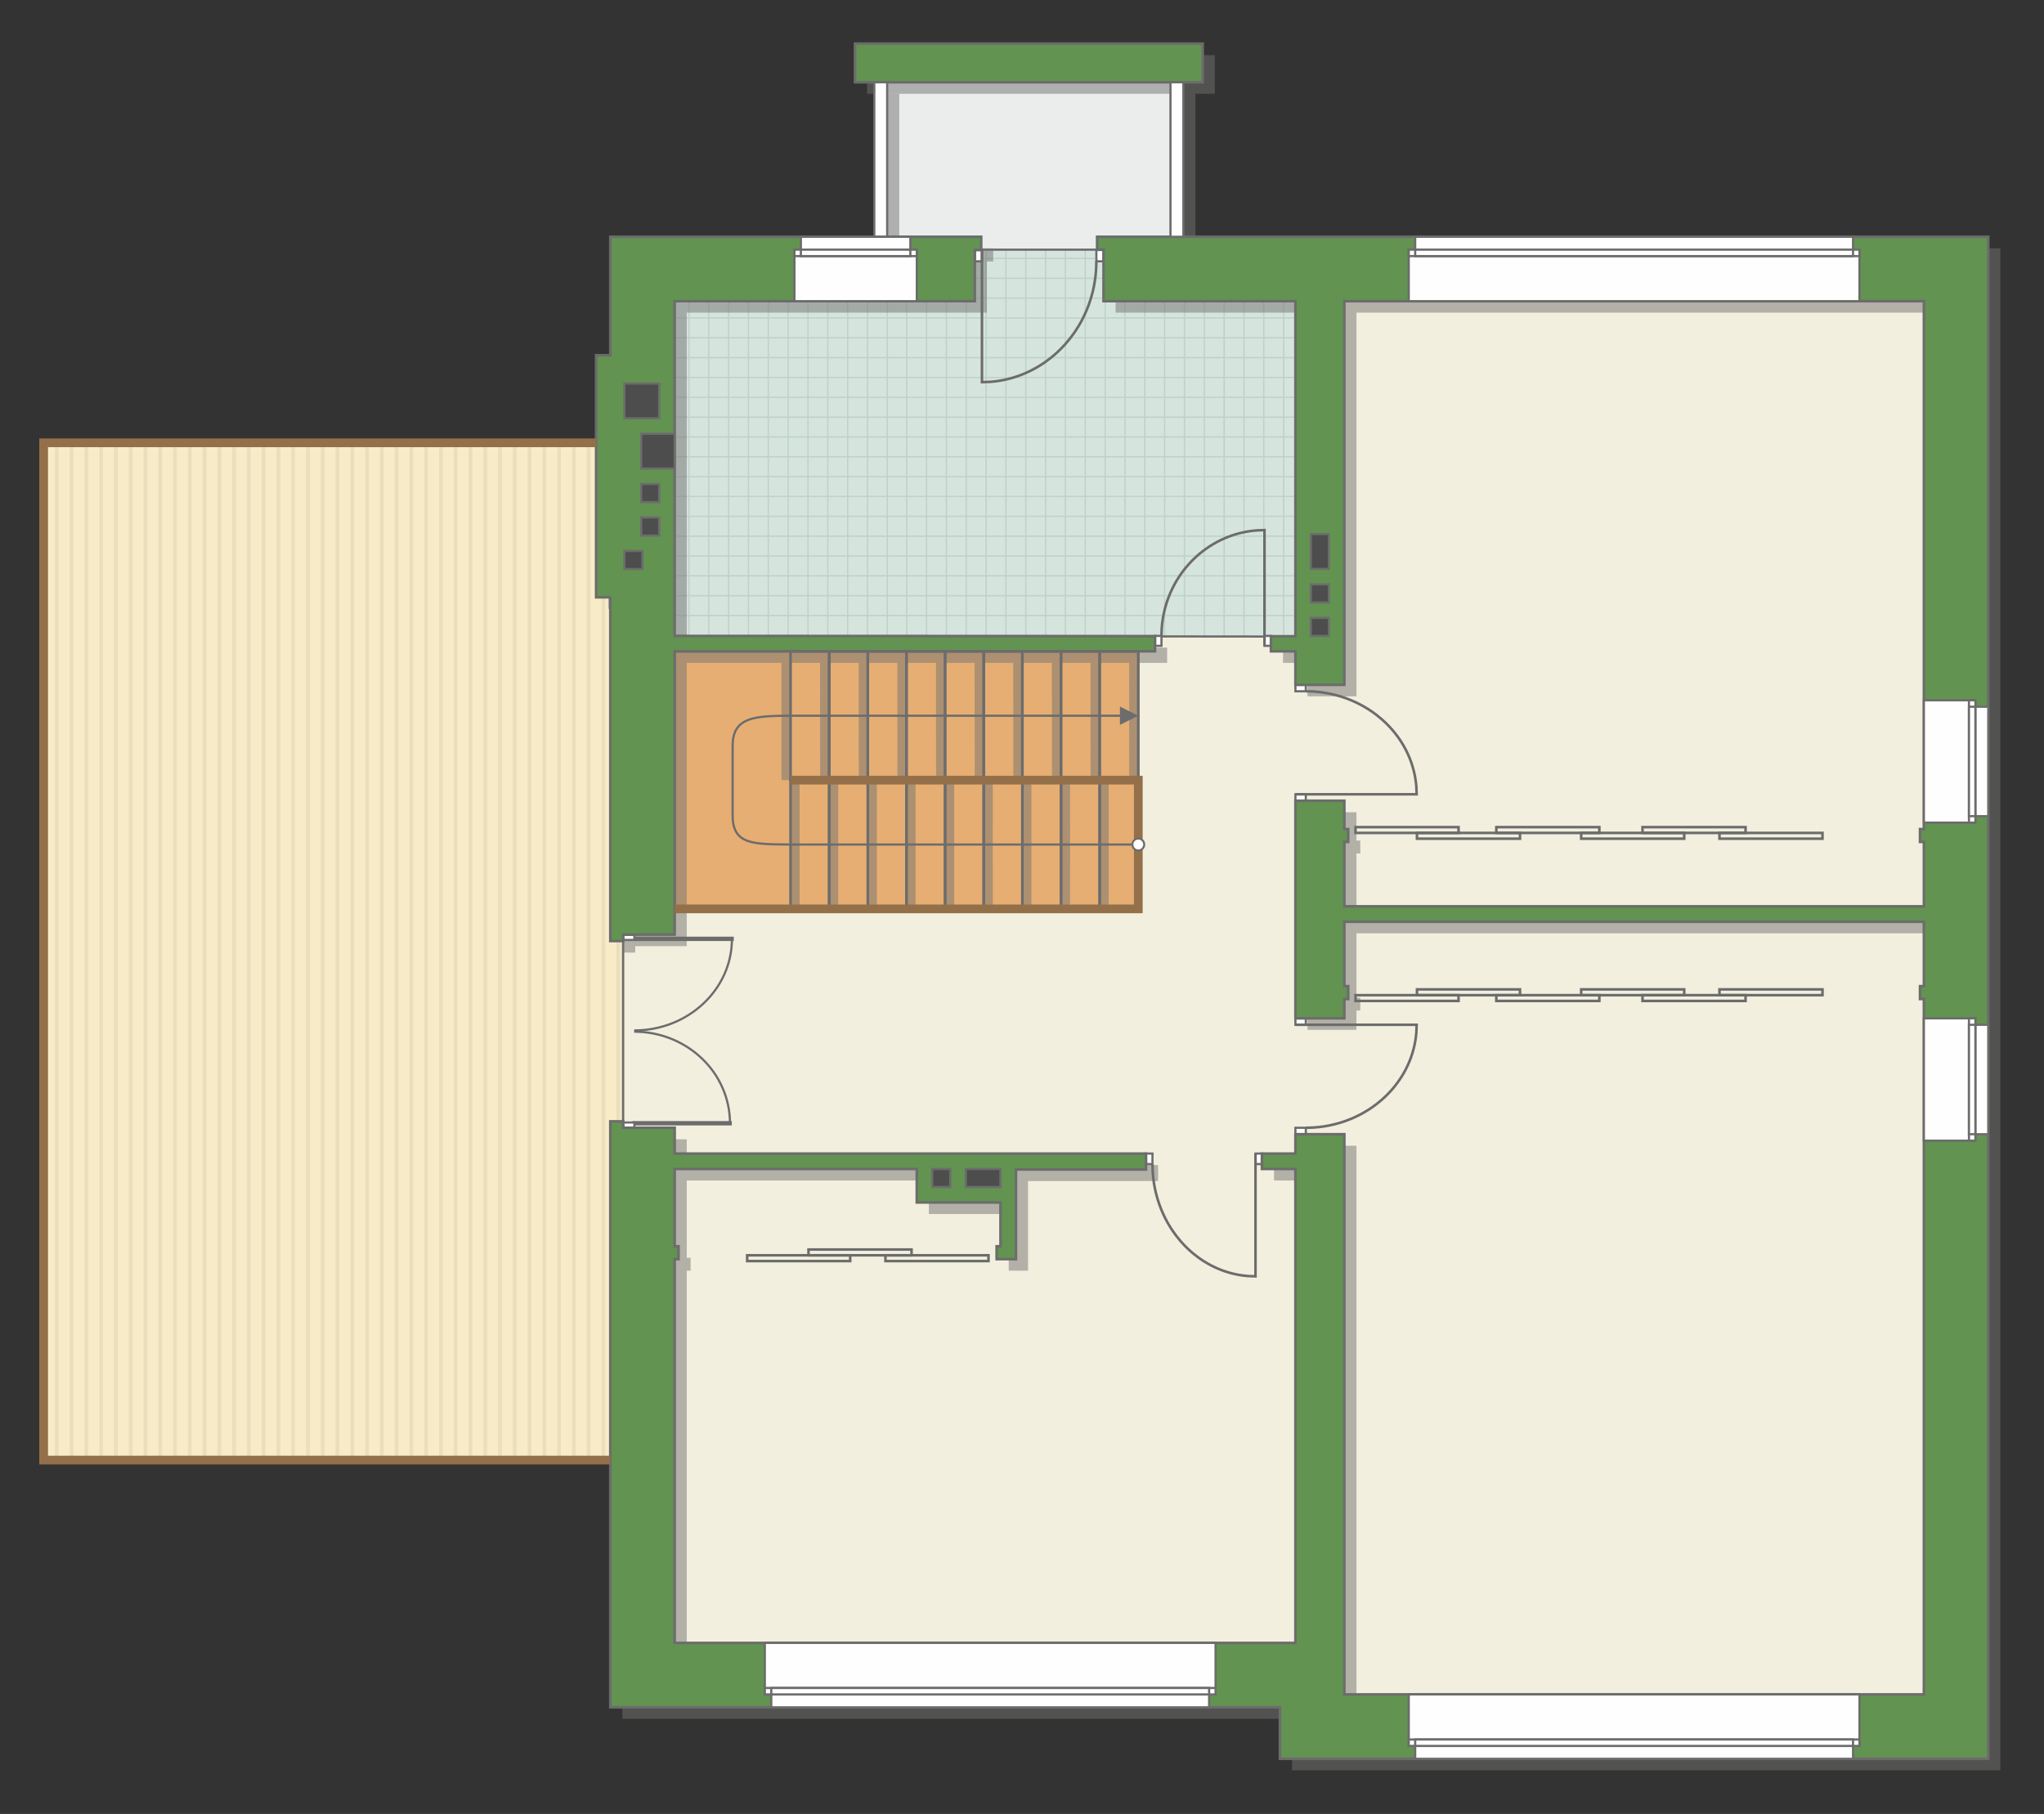 <?xml version="1.0" encoding="UTF-8"?>
<!DOCTYPE svg PUBLIC "-//W3C//DTD SVG 1.1//EN" "http://www.w3.org/Graphics/SVG/1.1/DTD/svg11.dtd">
<!-- Creator: CorelDRAW -->
<svg xmlns="http://www.w3.org/2000/svg" xml:space="preserve" width="158.64mm" height="140.805mm" version="1.1" style="shape-rendering:geometricPrecision; text-rendering:geometricPrecision; image-rendering:optimizeQuality; fill-rule:evenodd; clip-rule:evenodd"
viewBox="0 0 11435.06 10149.51"
 xmlns:xlink="http://www.w3.org/1999/xlink"
 xmlns:xodm="http://www.corel.com/coreldraw/odm/2003">
 <rect x="0" y="0" width="11435.06" height="10149.51" fill="#333333" stroke="none"/>
 <defs>
  <style type="text/css">
   <![CDATA[
    .str4 {stroke:#6C6C6C;stroke-width:24.41;stroke-miterlimit:22.926}
    .str5 {stroke:#94704A;stroke-width:48.79;stroke-miterlimit:22.926}
    .str0 {stroke:#6C6C6C;stroke-width:12.17;stroke-miterlimit:22.926}
    .str2 {stroke:#6C6C6C;stroke-width:12.2;stroke-miterlimit:22.926}
    .str3 {stroke:#6C6C6C;stroke-width:14.42;stroke-miterlimit:22.926}
    .str1 {stroke:#BDD2C8;stroke-width:7.21;stroke-miterlimit:22.926}
    .fil3 {fill:none}
    .fil9 {fill:#FEFEFE}
    .fil4 {fill:#D6E4DE}
    .fil12 {fill:#4D4D4D}
    .fil11 {fill:#629351}
    .fil7 {fill:#E6AE73}
    .fil2 {fill:#EADEBC}
    .fil5 {fill:#EBECEC}
    .fil6 {fill:#F2EFDE}
    .fil1 {fill:#F8EBC7}
    .fil10 {fill:white}
    .fil0 {fill:white}
    .fil13 {fill:#6C6C6C;fill-rule:nonzero}
    .fil8 {fill:#727271;fill-opacity:0.502}
   ]]>
  </style>
    <clipPath id="id0">
     <path d="M244.14 2477.63l3090.8 0 79.29 864.57 72.01 1887.33 0 1087.95 -72.01 1844.16 -3170.09 7.76 0 -5691.77z"/>
    </clipPath>
    <clipPath id="id1">
     <path d="M7247.13 3561.77l-3472.7 -3.75 0 -1872.92 1679.08 -286.37 705.47 0.12 1225.03 244.45 -136.88 1918.46z"/>
    </clipPath>
 </defs>
 <g id="пол">
  <g id="_1878589406416">
   <polygon class="fil0" points="244.14,2477.63 3334.94,2477.63 3414.23,3342.2 3486.24,5229.53 3486.24,6317.48 3414.23,8161.64 244.14,8169.4 "/>
   <g style="clip-path:url(#id0)">
    <g>
     <g>
      <rect class="fil1" transform="matrix(4.67283E-13 10.852 50.716 -6.51079E-11 -4320.84 2031.47)" width="672.81" height="166.22"/>
      <rect class="fil2" transform="matrix(4.67283E-13 10.852 0.124 -1.5959E-13 -4320.84 2031.47)" width="672.81" height="166.22"/>
      <rect class="fil2" transform="matrix(4.67283E-13 10.852 0.124 -1.5959E-13 638.035 2031.47)" width="672.81" height="166.22"/>
      <rect class="fil2" transform="matrix(4.67283E-13 10.852 0.124 -1.5959E-13 -3081.12 2031.47)" width="672.81" height="166.22"/>
      <rect class="fil2" transform="matrix(4.67283E-13 10.852 0.124 -1.5959E-13 1877.75 2031.47)" width="672.81" height="166.22"/>
      <rect class="fil2" transform="matrix(4.67283E-13 10.852 0.124 -1.5959E-13 -1841.4 2031.47)" width="672.81" height="166.22"/>
      <rect class="fil2" transform="matrix(4.67283E-13 10.852 0.124 -1.5959E-13 3117.47 2031.47)" width="672.81" height="166.22"/>
      <rect class="fil2" transform="matrix(4.67283E-13 10.852 0.124 -1.5959E-13 -601.684 2031.47)" width="672.81" height="166.22"/>
      <rect class="fil2" transform="matrix(4.67283E-13 10.852 0.124 -1.5959E-13 -4072.9 2031.47)" width="672.81" height="166.22"/>
      <rect class="fil2" transform="matrix(4.67283E-13 10.852 0.124 -1.5959E-13 885.979 2031.47)" width="672.81" height="166.22"/>
      <rect class="fil2" transform="matrix(4.67283E-13 10.852 0.124 -1.5959E-13 -2833.18 2031.47)" width="672.81" height="166.22"/>
      <rect class="fil2" transform="matrix(4.67283E-13 10.852 0.124 -1.5959E-13 2125.7 2031.47)" width="672.81" height="166.22"/>
      <rect class="fil2" transform="matrix(4.67283E-13 10.852 0.124 -1.5959E-13 -1593.46 2031.47)" width="672.81" height="166.22"/>
      <rect class="fil2" transform="matrix(4.67283E-13 10.852 0.124 -1.5959E-13 3365.42 2031.47)" width="672.81" height="166.22"/>
      <rect class="fil2" transform="matrix(4.67283E-13 10.852 0.124 -1.5959E-13 -353.74 2031.47)" width="672.81" height="166.22"/>
      <rect class="fil2" transform="matrix(4.67283E-13 10.852 0.124 -1.5959E-13 -3824.95 2031.47)" width="672.81" height="166.22"/>
      <rect class="fil2" transform="matrix(4.67283E-13 10.852 0.124 -1.5959E-13 1133.92 2031.47)" width="672.81" height="166.22"/>
      <rect class="fil2" transform="matrix(4.67283E-13 10.852 0.124 -1.5959E-13 -2585.23 2031.47)" width="672.81" height="166.22"/>
      <rect class="fil2" transform="matrix(4.67283E-13 10.852 0.124 -1.5959E-13 2373.64 2031.47)" width="672.81" height="166.22"/>
      <rect class="fil2" transform="matrix(4.67283E-13 10.852 0.124 -1.5959E-13 -1345.52 2031.47)" width="672.81" height="166.22"/>
      <rect class="fil2" transform="matrix(4.67283E-13 10.852 0.124 -1.5959E-13 3613.36 2031.47)" width="672.81" height="166.22"/>
      <rect class="fil2" transform="matrix(4.67283E-13 10.852 0.124 -1.5959E-13 -105.797 2031.47)" width="672.81" height="166.22"/>
      <rect class="fil2" transform="matrix(4.67283E-13 10.852 0.124 -1.5959E-13 -3577.01 2031.47)" width="672.81" height="166.22"/>
      <rect class="fil2" transform="matrix(4.67283E-13 10.852 0.124 -1.5959E-13 1381.87 2031.47)" width="672.81" height="166.22"/>
      <rect class="fil2" transform="matrix(4.67283E-13 10.852 0.124 -1.5959E-13 -2337.29 2031.47)" width="672.81" height="166.22"/>
      <rect class="fil2" transform="matrix(4.67283E-13 10.852 0.124 -1.5959E-13 2621.59 2031.47)" width="672.81" height="166.22"/>
      <rect class="fil2" transform="matrix(4.67283E-13 10.852 0.124 -1.5959E-13 -1097.57 2031.47)" width="672.81" height="166.22"/>
      <rect class="fil2" transform="matrix(4.67283E-13 10.852 0.124 -1.5959E-13 3861.31 2031.47)" width="672.81" height="166.22"/>
      <rect class="fil2" transform="matrix(4.67283E-13 10.852 0.124 -1.5959E-13 142.147 2031.47)" width="672.81" height="166.22"/>
      <rect class="fil2" transform="matrix(4.67283E-13 10.852 0.124 -1.5959E-13 -3329.07 2031.47)" width="672.81" height="166.22"/>
      <rect class="fil2" transform="matrix(4.67283E-13 10.852 0.124 -1.5959E-13 1629.81 2031.47)" width="672.81" height="166.22"/>
      <rect class="fil2" transform="matrix(4.67283E-13 10.852 0.124 -1.5959E-13 -2089.35 2031.47)" width="672.81" height="166.22"/>
      <rect class="fil2" transform="matrix(4.67283E-13 10.852 0.124 -1.5959E-13 2869.53 2031.47)" width="672.81" height="166.22"/>
      <rect class="fil2" transform="matrix(4.67283E-13 10.852 0.124 -1.5959E-13 -849.628 2031.47)" width="672.81" height="166.22"/>
      <rect class="fil2" transform="matrix(4.67283E-13 10.852 0.124 -1.5959E-13 390.091 2031.47)" width="672.81" height="166.22"/>
      <rect class="fil2" transform="matrix(4.67283E-13 10.852 0.124 -1.5959E-13 -4238.19 2031.47)" width="672.81" height="166.22"/>
      <rect class="fil2" transform="matrix(4.67283E-13 10.852 0.124 -1.5959E-13 720.683 2031.47)" width="672.81" height="166.22"/>
      <rect class="fil2" transform="matrix(4.67283E-13 10.852 0.124 -1.5959E-13 -2998.47 2031.47)" width="672.81" height="166.22"/>
      <rect class="fil2" transform="matrix(4.67283E-13 10.852 0.124 -1.5959E-13 1960.4 2031.47)" width="672.81" height="166.22"/>
      <rect class="fil2" transform="matrix(4.67283E-13 10.852 0.124 -1.5959E-13 -1758.76 2031.47)" width="672.81" height="166.22"/>
      <rect class="fil2" transform="matrix(4.67283E-13 10.852 0.124 -1.5959E-13 3200.12 2031.47)" width="672.81" height="166.22"/>
      <rect class="fil2" transform="matrix(4.67283E-13 10.852 0.124 -1.5959E-13 -519.036 2031.47)" width="672.81" height="166.22"/>
      <rect class="fil2" transform="matrix(4.67283E-13 10.852 0.124 -1.5959E-13 -3990.25 2031.47)" width="672.81" height="166.22"/>
      <rect class="fil2" transform="matrix(4.67283E-13 10.852 0.124 -1.5959E-13 968.627 2031.47)" width="672.81" height="166.22"/>
      <rect class="fil2" transform="matrix(4.67283E-13 10.852 0.124 -1.5959E-13 -2750.53 2031.47)" width="672.81" height="166.22"/>
      <rect class="fil2" transform="matrix(4.67283E-13 10.852 0.124 -1.5959E-13 2208.35 2031.47)" width="672.81" height="166.22"/>
      <rect class="fil2" transform="matrix(4.67283E-13 10.852 0.124 -1.5959E-13 -1510.81 2031.47)" width="672.81" height="166.22"/>
      <rect class="fil2" transform="matrix(4.67283E-13 10.852 0.124 -1.5959E-13 3448.07 2031.47)" width="672.81" height="166.22"/>
      <rect class="fil2" transform="matrix(4.67283E-13 10.852 0.124 -1.5959E-13 -271.092 2031.47)" width="672.81" height="166.22"/>
      <rect class="fil2" transform="matrix(4.67283E-13 10.852 0.124 -1.5959E-13 -3742.31 2031.47)" width="672.81" height="166.22"/>
      <rect class="fil2" transform="matrix(4.67283E-13 10.852 0.124 -1.5959E-13 1216.57 2031.47)" width="672.81" height="166.22"/>
      <rect class="fil2" transform="matrix(4.67283E-13 10.852 0.124 -1.5959E-13 -2502.59 2031.47)" width="672.81" height="166.22"/>
      <rect class="fil2" transform="matrix(4.67283E-13 10.852 0.124 -1.5959E-13 2456.29 2031.47)" width="672.81" height="166.22"/>
      <rect class="fil2" transform="matrix(4.67283E-13 10.852 0.124 -1.5959E-13 -1262.87 2031.47)" width="672.81" height="166.22"/>
      <rect class="fil2" transform="matrix(4.67283E-13 10.852 0.124 -1.5959E-13 3696.01 2031.47)" width="672.81" height="166.22"/>
      <rect class="fil2" transform="matrix(4.67283E-13 10.852 0.124 -1.5959E-13 -23.149 2031.47)" width="672.81" height="166.22"/>
      <rect class="fil2" transform="matrix(4.67283E-13 10.852 0.124 -1.5959E-13 -3494.36 2031.47)" width="672.81" height="166.22"/>
      <rect class="fil2" transform="matrix(4.67283E-13 10.852 0.124 -1.5959E-13 1464.51 2031.47)" width="672.81" height="166.22"/>
      <rect class="fil2" transform="matrix(4.67283E-13 10.852 0.124 -1.5959E-13 -2254.64 2031.47)" width="672.81" height="166.22"/>
      <rect class="fil2" transform="matrix(4.67283E-13 10.852 0.124 -1.5959E-13 2704.23 2031.47)" width="672.81" height="166.22"/>
      <rect class="fil2" transform="matrix(4.67283E-13 10.852 0.124 -1.5959E-13 -1014.92 2031.47)" width="672.81" height="166.22"/>
      <rect class="fil2" transform="matrix(4.67283E-13 10.852 0.124 -1.5959E-13 3943.95 2031.47)" width="672.81" height="166.22"/>
      <rect class="fil2" transform="matrix(4.67283E-13 10.852 0.124 -1.5959E-13 224.795 2031.47)" width="672.81" height="166.22"/>
      <rect class="fil2" transform="matrix(4.67283E-13 10.852 0.124 -1.5959E-13 -3246.42 2031.47)" width="672.81" height="166.22"/>
      <rect class="fil2" transform="matrix(4.67283E-13 10.852 0.124 -1.5959E-13 1712.46 2031.47)" width="672.81" height="166.22"/>
      <rect class="fil2" transform="matrix(4.67283E-13 10.852 0.124 -1.5959E-13 -2006.7 2031.47)" width="672.81" height="166.22"/>
      <rect class="fil2" transform="matrix(4.67283E-13 10.852 0.124 -1.5959E-13 2952.18 2031.47)" width="672.81" height="166.22"/>
      <rect class="fil2" transform="matrix(4.67283E-13 10.852 0.124 -1.5959E-13 -766.98 2031.47)" width="672.81" height="166.22"/>
      <rect class="fil2" transform="matrix(4.67283E-13 10.852 0.124 -1.5959E-13 472.739 2031.47)" width="672.81" height="166.22"/>
      <rect class="fil2" transform="matrix(4.67283E-13 10.852 0.124 -1.5959E-13 -4155.55 2031.47)" width="672.81" height="166.22"/>
      <rect class="fil2" transform="matrix(4.67283E-13 10.852 0.124 -1.5959E-13 803.331 2031.47)" width="672.81" height="166.22"/>
      <rect class="fil2" transform="matrix(4.67283E-13 10.852 0.124 -1.5959E-13 -2915.83 2031.47)" width="672.81" height="166.22"/>
      <rect class="fil2" transform="matrix(4.67283E-13 10.852 0.124 -1.5959E-13 2043.05 2031.47)" width="672.81" height="166.22"/>
      <rect class="fil2" transform="matrix(4.67283E-13 10.852 0.124 -1.5959E-13 -1676.11 2031.47)" width="672.81" height="166.22"/>
      <rect class="fil2" transform="matrix(4.67283E-13 10.852 0.124 -1.5959E-13 3282.77 2031.47)" width="672.81" height="166.22"/>
      <rect class="fil2" transform="matrix(4.67283E-13 10.852 0.124 -1.5959E-13 -436.388 2031.47)" width="672.81" height="166.22"/>
      <rect class="fil2" transform="matrix(4.67283E-13 10.852 0.124 -1.5959E-13 -3907.6 2031.47)" width="672.81" height="166.22"/>
      <rect class="fil2" transform="matrix(4.67283E-13 10.852 0.124 -1.5959E-13 1051.27 2031.47)" width="672.81" height="166.22"/>
      <rect class="fil2" transform="matrix(4.67283E-13 10.852 0.124 -1.5959E-13 -2667.88 2031.47)" width="672.81" height="166.22"/>
      <rect class="fil2" transform="matrix(4.67283E-13 10.852 0.124 -1.5959E-13 2290.99 2031.47)" width="672.81" height="166.22"/>
      <rect class="fil2" transform="matrix(4.67283E-13 10.852 0.124 -1.5959E-13 -1428.16 2031.47)" width="672.81" height="166.22"/>
      <rect class="fil2" transform="matrix(4.67283E-13 10.852 0.124 -1.5959E-13 3530.71 2031.47)" width="672.81" height="166.22"/>
      <rect class="fil2" transform="matrix(4.67283E-13 10.852 0.124 -1.5959E-13 -188.444 2031.47)" width="672.81" height="166.22"/>
      <rect class="fil2" transform="matrix(4.67283E-13 10.852 0.124 -1.5959E-13 -3659.66 2031.47)" width="672.81" height="166.22"/>
      <rect class="fil2" transform="matrix(4.67283E-13 10.852 0.124 -1.5959E-13 1299.22 2031.47)" width="672.81" height="166.22"/>
      <rect class="fil2" transform="matrix(4.67283E-13 10.852 0.124 -1.5959E-13 -2419.94 2031.47)" width="672.81" height="166.22"/>
      <rect class="fil2" transform="matrix(4.67283E-13 10.852 0.124 -1.5959E-13 2538.94 2031.47)" width="672.81" height="166.22"/>
      <rect class="fil2" transform="matrix(4.67283E-13 10.852 0.124 -1.5959E-13 -1180.22 2031.47)" width="672.81" height="166.22"/>
      <rect class="fil2" transform="matrix(4.67283E-13 10.852 0.124 -1.5959E-13 3778.66 2031.47)" width="672.81" height="166.22"/>
      <rect class="fil2" transform="matrix(4.67283E-13 10.852 0.124 -1.5959E-13 59.499 2031.47)" width="672.81" height="166.22"/>
      <rect class="fil2" transform="matrix(4.67283E-13 10.852 0.124 -1.5959E-13 -3411.71 2031.47)" width="672.81" height="166.22"/>
      <rect class="fil2" transform="matrix(4.67283E-13 10.852 0.124 -1.5959E-13 1547.16 2031.47)" width="672.81" height="166.22"/>
      <rect class="fil2" transform="matrix(4.67283E-13 10.852 0.124 -1.5959E-13 -2172 2031.47)" width="672.81" height="166.22"/>
      <rect class="fil2" transform="matrix(4.67283E-13 10.852 0.124 -1.5959E-13 2786.88 2031.47)" width="672.81" height="166.22"/>
      <rect class="fil2" transform="matrix(4.67283E-13 10.852 0.124 -1.5959E-13 -932.276 2031.47)" width="672.81" height="166.22"/>
      <rect class="fil2" transform="matrix(4.67283E-13 10.852 0.124 -1.5959E-13 4026.6 2031.47)" width="672.81" height="166.22"/>
      <rect class="fil2" transform="matrix(4.67283E-13 10.852 0.124 -1.5959E-13 307.443 2031.47)" width="672.81" height="166.22"/>
      <rect class="fil2" transform="matrix(4.67283E-13 10.852 0.124 -1.5959E-13 -3163.77 2031.47)" width="672.81" height="166.22"/>
      <rect class="fil2" transform="matrix(4.67283E-13 10.852 0.124 -1.5959E-13 1795.11 2031.47)" width="672.81" height="166.22"/>
      <rect class="fil2" transform="matrix(4.67283E-13 10.852 0.124 -1.5959E-13 -1924.05 2031.47)" width="672.81" height="166.22"/>
      <rect class="fil2" transform="matrix(4.67283E-13 10.852 0.124 -1.5959E-13 3034.83 2031.47)" width="672.81" height="166.22"/>
      <rect class="fil2" transform="matrix(4.67283E-13 10.852 0.124 -1.5959E-13 -684.332 2031.47)" width="672.81" height="166.22"/>
      <rect class="fil2" transform="matrix(4.67283E-13 10.852 0.124 -1.5959E-13 555.387 2031.47)" width="672.81" height="166.22"/>
     </g>
    </g>
   </g>
   <polygon class="fil3 str0" points="244.14,2477.63 3334.94,2477.63 3414.23,3342.2 3486.24,5229.53 3486.24,6317.48 3414.23,8161.64 244.14,8169.4 "/>
   <polygon class="fil4" points="7247.13,3561.77 3774.43,3558.02 3774.43,1685.1 5453.5,1398.74 6158.98,1398.86 7384.01,1643.31 "/>
   <g style="clip-path:url(#id1)">
    <g>
     <path id="_1" class="fil3 str1" d="M5849.57 4107.04l0 -4458.43m-110.99 4458.43l0 -4458.43m-110.99 4458.43l0 -4458.43m-110.99 4458.43l0 -4458.43m-110.99 4458.43l0 -4458.43m-110.99 4458.43l0 -4458.43m-110.99 4458.43l0 -4458.43m-110.99 4458.43l0 -4458.43m1664.82 4458.49l0 -4458.43m-110.99 4458.43l0 -4458.43m-110.99 4458.43l0 -4458.43m-110.99 4458.43l0 -4458.43m-110.99 4458.43l0 -4458.43m-110.99 4458.43l0 -4458.43m-110.99 4458.43l0 -4458.43m-110.99 4458.43l0 -4458.43m1664.88 4458.38l0 -4458.43m-110.99 4458.43l0 -4458.43m-110.99 4458.43l0 -4458.43m-110.99 4458.43l0 -4458.43m-110.99 4458.43l0 -4458.43m-110.99 4458.43l0 -4458.43m-110.99 4458.43l0 -4458.43m-110.99 4458.43l0 -4458.43m1664.82 4458.49l0 -4458.43m-110.99 4458.43l0 -4458.43m-110.99 4458.43l0 -4458.43m-110.99 4458.43l0 -4458.43m-110.99 4458.43l0 -4458.43m-110.99 4458.43l0 -4458.43m-110.99 4458.43l0 -4458.43m-110.99 4458.43l0 -4458.43"/>
     <path class="fil3 str1" d="M9529.83 2666.83l-7291.04 0m7291.04 110.99l-7291.04 0m7291.04 110.99l-7291.04 0m7291.04 110.99l-7291.04 0m7291.04 110.99l-7291.04 0m7291.04 110.99l-7291.04 0m7291.04 110.99l-7291.04 0m7291.04 110.99l-7291.04 0m7291.13 -1664.82l-7291.04 0m7291.04 110.99l-7291.04 0m7291.04 110.99l-7291.04 0m7291.04 110.99l-7291.04 0m7291.04 110.99l-7291.04 0m7291.04 110.99l-7291.04 0m7291.04 110.99l-7291.04 0m7291.04 110.99l-7291.04 0m7290.95 -1664.88l-7291.04 0m7291.04 110.99l-7291.04 0m7291.04 110.99l-7291.04 0m7291.04 110.99l-7291.04 0m7291.04 110.99l-7291.04 0m7291.04 110.99l-7291.04 0m7291.04 110.99l-7291.04 0m7291.04 110.99l-7291.04 0m7291.13 -1664.82l-7291.04 0m7291.04 110.99l-7291.04 0m7291.04 110.99l-7291.04 0m7291.04 110.99l-7291.04 0m7291.04 110.99l-7291.04 0m7291.04 110.99l-7291.04 0m7291.04 110.99l-7291.04 0m7291.04 110.99l-7291.04 0"/>
     <path class="fil3 str1" d="M9290.2 4107.09l0 -4458.43m-110.99 4458.43l0 -4458.43m-110.99 4458.43l0 -4458.43m-110.99 4458.43l0 -4458.43m-110.99 4458.43l0 -4458.43m-110.99 4458.43l0 -4458.43m-110.99 4458.43l0 -4458.43m-110.99 4458.43l0 -4458.43m887.88 4458.49l0 -4458.43"/>
     <path class="fil3 str1" d="M2300.49 4154.32l0 -4458.43m-110.99 4458.43l0 -4458.43m-110.99 4458.43l0 -4458.43m-110.99 4458.43l0 -4458.43m-110.99 4458.43l0 -4458.43m-110.99 4458.43l0 -4458.43m-110.99 4458.43l0 -4458.43m-110.99 4458.43l0 -4458.43m1664.82 4458.49l0 -4458.43m-110.99 4458.43l0 -4458.43m-110.99 4458.43l0 -4458.43m-110.99 4458.43l0 -4458.43m-110.99 4458.43l0 -4458.43m-110.99 4458.43l0 -4458.43m-110.99 4458.43l0 -4458.43m-110.99 4458.43l0 -4458.43m1664.88 4458.38l0 -4458.43m-110.99 4458.43l0 -4458.43m-110.99 4458.43l0 -4458.43m-110.99 4458.43l0 -4458.43m-110.99 4458.43l0 -4458.43m-110.99 4458.43l0 -4458.43m-110.99 4458.43l0 -4458.43m-110.99 4458.43l0 -4458.43m1664.82 4458.49l0 -4458.43m-110.99 4458.43l0 -4458.43m-110.99 4458.43l0 -4458.43m-110.99 4458.43l0 -4458.43m-110.99 4458.43l0 -4458.43m-110.99 4458.43l0 -4458.43m-110.99 4458.43l0 -4458.43m-110.99 4458.43l0 -4458.43"/>
    </g>
   </g>
   <polygon class="fil3" points="7247.13,3561.77 3774.43,3558.02 3774.43,1685.1 5453.5,1398.74 6158.98,1398.86 7384.01,1643.31 "/>
   <polygon class="fil5 str2" points="4945.82,360.15 6592.62,360.15 6592.62,1422.23 6173.73,1396.91 4927.2,1396.91 4927.2,398.28 "/>
   <polygon class="fil6 str2" points="3548.74,7007.23 3637.54,9392.74 7440.5,9351.16 7499.59,9658.87 10962.81,9680.38 10849.49,1598.68 7384.01,1521.33 7247.13,3561.77 6270.54,3560.72 3667.52,3587.19 3486.24,5229.53 3486.24,6847.35 "/>
   <polygon class="fil7 str2" points="3774.43,3644.48 6368.15,3644.48 6368.15,5085.45 3774.43,5085.45 "/>
  </g>
 </g>
 <g id="тень">
  <g id="_1878589436272">
   <polygon class="fil8" points="3481.82,1389.32 5556.77,1389.32 5556.77,1463.19 5521.09,1463.19 5521.09,1749.56 3842.01,1749.56 3842.01,3622.48 6529.37,3623.69 6529.37,3708.93 3842.01,3708.93 3842.01,5293.99 3553.83,5293.99 3553.83,5330.04 3481.82,5330.04 3481.82,3406.66 3402.53,3406.66 3402.53,2052.16 3481.82,2052.16 "/>
   <polygon class="fil8" points="4850.73,524.74 6796,524.74 6796,308.6 4850.73,308.6 "/>
   <polygon class="fil8" points="6241.19,1749.56 7314.71,1749.56 7314.71,3624.45 7177.82,3624.45 7177.82,3708.93 7314.71,3708.93 7314.71,3896.26 7588.48,3896.26 7588.48,1749.56 10830.65,1749.56 10830.65,4703.21 10809.03,4703.21 10809.03,4775.22 10830.65,4775.22 10830.65,5135.49 7588.48,5135.49 7588.48,4775.22 7610.1,4775.22 7610.1,4703.21 7588.48,4703.21 7588.48,4544.7 7314.71,4544.7 7314.71,5762.32 7588.48,5762.32 7588.48,5654.2 7610.1,5654.2 7610.1,5582.19 7588.48,5582.19 7588.48,5221.91 10830.65,5221.91 10830.65,5582.19 10809.03,5582.19 10809.03,5654.2 10830.65,5654.2 10830.65,9545.1 7588.48,9545.1 7588.48,6410.7 7314.71,6410.7 7314.71,6518.82 7127.36,6518.82 7127.36,6605.24 7314.71,6605.24 7314.71,9256.92 3842.01,9256.92 3842.01,7109.75 3863.64,7109.75 3863.64,7037.66 3842.01,7037.66 3842.01,6605.24 5196.5,6605.24 5196.5,6792.73 5664.82,6792.73 5664.82,7037.66 5643.2,7037.66 5643.2,7109.75 5751.32,7109.75 5751.32,6608.2 6478.99,6608.2 6478.99,6518.82 3842.01,6518.82 3842.01,6374.73 3553.83,6374.73 3553.83,6338.69 3481.82,6338.69 3481.82,9617.18 7228.28,9617.18 7228.28,9905.37 11190.92,9905.37 11190.92,1389.32 6205.22,1389.32 6205.22,1461.37 6241.31,1461.37 "/>
   <polygon class="fil8" points="4958.78,524.74 5030.79,524.74 5030.79,1389.32 4958.78,1389.32 "/>
   <polygon class="fil8" points="6615.87,524.74 6687.88,524.74 6687.88,1389.32 6615.87,1389.32 "/>
  </g>
  <g id="_1878589437376">
   <polygon class="fil8" points="6317.46,4364.99 6317.05,3708.93 6368.15,3708.93 6368.1,4364.99 "/>
   <polygon class="fil8" points="6101.33,4364.99 6100.92,3708.93 6152.03,3708.93 6151.98,4364.99 "/>
   <polygon class="fil8" points="5885.16,4364.99 5884.75,3708.93 5935.86,3708.93 5935.8,4364.99 "/>
   <polygon class="fil8" points="5669.04,4364.99 5668.63,3708.93 5719.73,3708.93 5719.68,4364.99 "/>
   <polygon class="fil8" points="5452.88,4364.99 5452.47,3708.93 5503.58,3708.93 5503.53,4364.99 "/>
   <polygon class="fil8" points="5236.76,4364.99 5236.35,3708.93 5287.46,3708.93 5287.41,4364.99 "/>
   <polygon class="fil8" points="5020.59,4364.99 5020.18,3708.93 5071.28,3708.93 5071.23,4364.99 "/>
   <polygon class="fil8" points="4804.46,4364.99 4804.05,3708.93 4855.16,3708.93 4855.11,4364.99 "/>
   <polygon class="fil8" points="4588.26,4364.99 4587.85,3708.93 4638.96,3708.93 4638.91,4364.99 "/>
   <polygon class="fil8" points="4372.14,4364.99 4371.73,3708.93 4422.83,3708.93 4422.78,4364.99 "/>
   <polygon class="fil8" points="6151.98,5085.45 6151.57,4364.99 6202.67,4364.99 6202.62,5085.45 "/>
   <polygon class="fil8" points="5935.8,5085.45 5935.39,4364.99 5986.5,4364.99 5986.45,5085.45 "/>
   <polygon class="fil8" points="5719.68,5085.45 5719.27,4364.99 5770.38,4364.99 5770.33,5085.45 "/>
   <polygon class="fil8" points="5503.53,5085.45 5503.12,4364.99 5554.22,4364.99 5554.17,5085.45 "/>
   <polygon class="fil8" points="5287.41,5085.45 5287,4364.99 5338.1,4364.99 5338.05,5085.45 "/>
   <polygon class="fil8" points="5071.23,5085.45 5070.82,4364.99 5121.93,4364.99 5121.88,5085.45 "/>
   <polygon class="fil8" points="4855.11,5085.45 4854.7,4364.99 4905.8,4364.99 4905.75,5085.45 "/>
   <polygon class="fil8" points="4638.91,5085.45 4638.5,4364.99 4689.6,4364.99 4689.55,5085.45 "/>
   <polygon class="fil8" points="4422.78,5085.45 4422.37,4364.99 4473.48,4364.99 4473.43,5085.45 "/>
  </g>
 </g>
 <g id="двери">
  <g id="_1878589442080">
   <g>
    <polygon class="fil9 str0" points="5493.52,1462.15 5493.52,1398.74 5453.5,1398.74 5453.5,1462.15 "/>
    <polyline class="fil3 str3" points="5493.52,1398.74 5493.52,2138.3 5542.79,2136.34 5572.02,2133.27 5598.24,2129.3 5615.26,2126.09 5638.52,2120.89 5660.75,2114.99 5674.98,2110.75 5695.2,2104.06 5717.79,2095.64 5741.96,2085.48 5768.59,2072.85 5791.53,2060.71 5816.11,2046.27 5831.85,2036.24 5850.4,2023.54 5876.65,2003.84 5895.97,1987.95 5914.06,1971.89 5936.56,1950.15 5958.96,1926.29 5985.22,1895.05 6006.08,1867.19 6020.05,1846.69 6038.22,1817.42 6049.11,1798.09 6064.95,1767.07 6078.82,1736.19 6091.22,1704.54 6102.23,1671.74 6112.21,1636.04 6119.18,1605.39 6124.6,1575.63 6129.32,1540.59 6132.29,1505.32 6133.58,1462.15 "/>
    <polygon class="fil9 str0" points="6133.58,1398.74 6173.6,1398.74 6173.6,1462.15 6133.58,1462.15 "/>
   </g>
   <g>
    <polygon class="fil9 str0" points="7074.2,3558.02 7074.2,3613.55 7110.24,3613.55 7110.24,3558.02 "/>
    <polyline class="fil3 str3" points="7074.2,3613.55 7074.2,2966.01 7029.84,2967.74 7003.51,2970.42 6979.9,2973.9 6964.58,2976.7 6943.63,2981.27 6923.61,2986.42 6910.8,2990.14 6892.58,2996 6872.25,3003.37 6850.48,3012.26 6826.5,3023.32 6805.85,3033.96 6783.71,3046.59 6769.53,3055.38 6752.83,3066.5 6729.19,3083.75 6711.8,3097.66 6695.51,3111.72 6675.24,3130.75 6655.07,3151.65 6631.42,3178.99 6612.64,3203.39 6600.05,3221.34 6583.7,3246.97 6573.89,3263.89 6559.62,3291.05 6547.13,3318.08 6535.97,3345.81 6526.06,3374.52 6517.07,3405.77 6510.79,3432.61 6505.91,3458.67 6501.66,3489.35 6498.98,3520.23 6497.83,3558.02 "/>
    <polygon class="fil9 str0" points="6497.83,3613.55 6461.79,3613.55 6461.79,3558.02 6497.83,3558.02 "/>
   </g>
   <g>
    <polygon class="fil9 str0" points="7305.29,4444.21 7247.13,4444.21 7247.13,4480.25 7305.29,4480.25 "/>
    <polyline class="fil3 str3" points="7247.13,4444.21 7925.39,4444.21 7923.59,4399.85 7920.78,4373.52 7917.14,4349.92 7914.2,4334.59 7909.42,4313.64 7904.01,4293.62 7900.12,4280.81 7893.98,4262.6 7886.26,4242.26 7876.94,4220.49 7865.37,4196.51 7854.22,4175.86 7840.99,4153.72 7831.78,4139.54 7820.13,4122.84 7802.07,4099.2 7787.5,4081.81 7772.77,4065.52 7752.83,4045.25 7730.95,4025.08 7702.3,4001.44 7676.75,3982.65 7657.95,3970.07 7631.1,3953.71 7613.38,3943.9 7584.93,3929.63 7556.61,3917.14 7527.58,3905.98 7497.5,3896.07 7464.76,3887.08 7436.65,3880.8 7409.35,3875.92 7377.22,3871.67 7344.87,3868.99 7305.29,3867.84 "/>
    <polygon class="fil9 str0" points="7247.13,3867.84 7247.13,3831.8 7305.29,3831.8 7305.29,3867.84 "/>
   </g>
   <g>
    <polygon class="fil9 str0" points="7305.29,5733.83 7247.13,5733.83 7247.13,5697.79 7305.29,5697.79 "/>
    <polyline class="fil3 str3" points="7247.13,5733.83 7925.39,5733.83 7923.59,5778.19 7920.78,5804.51 7917.14,5828.12 7914.2,5843.45 7909.42,5864.4 7904.01,5884.42 7900.12,5897.23 7893.98,5915.44 7886.26,5935.78 7876.94,5957.54 7865.37,5981.53 7854.22,6002.18 7840.99,6024.32 7831.78,6038.49 7820.13,6055.19 7802.07,6078.84 7787.5,6096.23 7772.77,6112.52 7752.83,6132.78 7730.95,6152.96 7702.3,6176.6 7676.75,6195.39 7657.95,6207.97 7631.1,6224.33 7613.38,6234.14 7584.93,6248.4 7556.61,6260.89 7527.58,6272.06 7497.5,6281.97 7464.76,6290.96 7436.65,6297.24 7409.35,6302.12 7377.22,6306.36 7344.87,6309.05 7305.29,6310.2 "/>
    <polygon class="fil9 str0" points="7247.13,6310.2 7247.13,6346.24 7305.29,6346.24 7305.29,6310.2 "/>
   </g>
   <g>
    <polygon class="fil9 str0" points="7023.81,6513.28 7023.81,6454.36 7059.85,6454.36 7059.85,6513.28 "/>
    <polyline class="fil3 str3" points="7023.81,6454.36 7023.81,7141.44 6979.45,7139.61 6953.13,7136.77 6929.52,7133.08 6914.19,7130.1 6893.24,7125.26 6873.22,7119.79 6860.41,7115.84 6842.2,7109.62 6821.87,7101.8 6800.1,7092.37 6776.11,7080.64 6755.46,7069.35 6733.32,7055.94 6719.15,7046.62 6702.45,7034.82 6678.8,7016.52 6661.41,7001.76 6645.12,6986.84 6624.86,6966.64 6604.68,6944.47 6581.04,6915.45 6562.25,6889.56 6549.67,6870.52 6533.31,6843.32 6523.5,6825.38 6509.24,6796.56 6496.75,6767.87 6485.58,6738.46 6475.67,6707.99 6466.68,6674.83 6460.4,6646.35 6455.52,6618.7 6451.28,6586.14 6448.6,6553.38 6447.44,6513.28 "/>
    <polygon class="fil9 str0" points="6447.44,6454.36 6411.4,6454.36 6411.4,6513.28 6447.44,6513.28 "/>
   </g>
   <g>
    <g>
     <path class="fil3 str2" d="M4083.74 6284.88c0,-283.02 -239.93,-512.45 -535.9,-512.45"/>
     <line class="fil3 str4" x1="3538.55" y1="6284.88" x2="4094.13" y2= "6284.88" />
     <polygon class="fil10 str2" points="3549.05,6280.64 3486.24,6280.64 3486.24,6310.27 3549.05,6310.27 "/>
    </g>
    <g>
     <polygon class="fil10 str2" points="3549.05,5259.17 3486.24,5259.17 3486.24,5229.54 3549.05,5229.54 "/>
     <path class="fil3 str2" d="M4094.83 5253.1c0,283.02 -244.7,512.45 -546.55,512.45"/>
     <line class="fil3 str4" x1="3549.63" y1="5253.1" x2="4105.21" y2= "5253.1" />
    </g>
   </g>
  </g>
 </g>
 <g id="стена">
  <g id="_1878589453600">
   <polygon class="fil11 str3" points="3414.23,1324.87 5489.19,1324.87 5489.19,1398.74 5453.5,1398.74 5453.5,1685.1 3774.43,1685.1 3774.43,3558.02 6461.79,3559.23 6461.79,3644.48 3774.43,3644.48 3774.43,5229.54 3486.24,5229.54 3486.24,5265.58 3414.23,5265.58 3414.23,3342.2 3334.94,3342.2 3334.94,1987.7 3414.23,1987.7 "/>
   <polygon class="fil11 str3" points="4783.14,460.29 6728.42,460.29 6728.42,244.14 4783.14,244.14 "/>
   <polygon class="fil11 str3" points="6173.6,1685.1 7247.13,1685.1 7247.13,3560 7110.24,3560 7110.24,3644.48 7247.13,3644.48 7247.13,3831.8 7520.89,3831.8 7520.89,1685.1 10763.07,1685.1 10763.07,4638.76 10741.44,4638.76 10741.44,4710.76 10763.07,4710.76 10763.07,5071.03 7520.89,5071.03 7520.89,4710.76 7542.52,4710.76 7542.52,4638.76 7520.89,4638.76 7520.89,4480.25 7247.13,4480.25 7247.13,5697.86 7520.89,5697.86 7520.89,5589.74 7542.52,5589.74 7542.52,5517.73 7520.89,5517.73 7520.89,5157.46 10763.07,5157.46 10763.07,5517.73 10741.44,5517.73 10741.44,5589.74 10763.07,5589.74 10763.07,9480.64 7520.89,9480.64 7520.89,6346.24 7247.13,6346.24 7247.13,6454.36 7059.78,6454.36 7059.78,6540.79 7247.13,6540.79 7247.13,9192.46 3774.43,9192.46 3774.43,7045.29 3796.05,7045.29 3796.05,6973.21 3774.43,6973.21 3774.43,6540.79 5128.92,6540.79 5128.92,6728.27 5597.24,6728.27 5597.24,6973.21 5575.61,6973.21 5575.61,7045.29 5683.73,7045.29 5683.73,6543.74 6411.4,6543.74 6411.4,6454.36 3774.43,6454.36 3774.43,6310.27 3486.24,6310.27 3486.24,6274.23 3414.23,6274.23 3414.23,9552.73 7160.69,9552.73 7160.69,9840.91 11123.33,9840.91 11123.33,1324.87 6137.63,1324.87 6137.63,1396.91 6173.73,1396.91 "/>
   <polygon class="fil9 str0" points="4891.19,460.29 4963.2,460.29 4963.2,1324.87 4891.19,1324.87 "/>
   <polygon class="fil9 str0" points="6548.29,460.29 6620.3,460.29 6620.3,1324.87 6548.29,1324.87 "/>
  </g>
 </g>
 <g id="окно">
  <g id="_1878589455040">
   <g>
    <polygon class="fil9 str0" points="4480.54,1324.87 5092.88,1324.87 5092.88,1396.91 5128.92,1396.91 5128.92,1685.1 4444.5,1685.1 4444.5,1396.91 4480.54,1396.91 "/>
    <polygon class="fil9 str0" points="4589.01,1396.91 5128.92,1396.91 5128.92,1432.94 4444.5,1432.94 4444.5,1396.91 "/>
    <polygon class="fil9 str0" points="4480.54,1414.93 4480.54,1432.94 5092.88,1432.94 5092.88,1396.91 4480.54,1396.91 "/>
   </g>
   <g>
    <polygon class="fil9 str0" points="11123.31,4566.67 11123.31,3954.34 11051.26,3954.34 11051.26,3918.3 10763.07,3918.3 10763.07,4602.71 11051.26,4602.71 11051.26,4566.67 "/>
    <polygon class="fil9 str0" points="11051.26,4458.2 11051.26,3918.3 11015.23,3918.3 11015.23,4602.71 11051.26,4602.71 "/>
    <polygon class="fil9 str0" points="11033.25,4566.67 11015.23,4566.67 11015.23,3954.34 11051.26,3954.34 11051.26,4566.67 "/>
   </g>
   <g>
    <polygon class="fil9 str0" points="11123.31,6346.24 11123.31,5733.9 11051.26,5733.9 11051.26,5697.86 10763.07,5697.86 10763.07,6382.28 11051.26,6382.28 11051.26,6346.24 "/>
    <polygon class="fil9 str0" points="11051.26,6237.77 11051.26,5697.86 11015.23,5697.86 11015.23,6382.28 11051.26,6382.28 "/>
    <polygon class="fil9 str0" points="11033.25,6346.24 11015.23,6346.24 11015.23,5733.9 11051.26,5733.9 11051.26,6346.24 "/>
   </g>
   <g>
    <polygon class="fil9 str0" points="7917.2,1324.87 10366.76,1324.87 10366.76,1396.91 10402.8,1396.91 10402.8,1685.1 7881.16,1685.1 7881.16,1396.91 7917.2,1396.91 "/>
    <polygon class="fil9 str0" points="8025.67,1396.91 10402.8,1396.91 10402.8,1432.94 7881.16,1432.94 7881.16,1396.91 "/>
    <polygon class="fil9 str0" points="7917.2,1414.93 7917.2,1432.94 10366.76,1432.94 10366.76,1396.91 7917.2,1396.91 "/>
   </g>
   <g>
    <polygon class="fil9 str0" points="7917.2,9840.91 10366.76,9840.91 10366.76,9768.86 10402.8,9768.86 10402.8,9480.67 7881.16,9480.67 7881.16,9768.86 7917.2,9768.86 "/>
    <polygon class="fil9 str0" points="8025.67,9768.86 10402.8,9768.86 10402.8,9732.84 7881.16,9732.84 7881.16,9768.86 "/>
    <polygon class="fil9 str0" points="7917.2,9750.85 7917.2,9732.84 10366.76,9732.84 10366.76,9768.86 7917.2,9768.86 "/>
   </g>
   <g>
    <polygon class="fil9 str0" points="4314.83,9552.73 6764.39,9552.73 6764.39,9480.68 6800.43,9480.68 6800.43,9192.49 4278.78,9192.49 4278.78,9480.68 4314.83,9480.68 "/>
    <polygon class="fil9 str0" points="4423.29,9480.68 6800.43,9480.68 6800.43,9444.65 4278.78,9444.65 4278.78,9480.68 "/>
    <polygon class="fil9 str0" points="4314.83,9462.67 4314.83,9444.65 6764.39,9444.65 6764.39,9480.68 4314.83,9480.68 "/>
   </g>
  </g>
 </g>
 <g id="ВК">
  <g id="_1878931871696">
   <polygon class="fil12 str2" points="3493.31,2145.89 3687.86,2145.89 3687.86,2340.42 3493.31,2340.42 "/>
   <polygon class="fil12 str2" points="3587.01,2426.88 3774.43,2426.88 3774.43,2621.4 3587.01,2621.4 "/>
   <polygon class="fil12 str2" points="3587.01,2708.1 3687.86,2708.1 3687.86,2808.97 3587.01,2808.97 "/>
   <polygon class="fil12 str2" points="3587.01,2895.43 3687.86,2895.43 3687.86,2996.3 3587.01,2996.3 "/>
   <polygon class="fil12 str2" points="3493.34,3082.75 3594.19,3082.75 3594.19,3183.61 3493.34,3183.61 "/>
   <polygon class="fil12 str2" points="7333.48,3457.08 7434.32,3457.08 7434.32,3557.94 7333.48,3557.94 "/>
   <polygon class="fil12 str2" points="7333.48,3269.76 7434.32,3269.76 7434.32,3370.62 7333.48,3370.62 "/>
   <polygon class="fil12 str2" points="7333.48,2988.53 7434.32,2988.53 7434.32,3183.06 7333.48,3183.06 "/>
   <polygon class="fil12 str2" points="5215.49,6540.79 5316.33,6540.79 5316.33,6641.65 5215.49,6641.65 "/>
   <polygon class="fil12 str2" points="5403.05,6540.79 5596.95,6540.79 5596.95,6641.65 5403.05,6641.65 "/>
  </g>
 </g>
 <g id="Линии">
  <g id="_1878931898336">
   <polyline class="fil3 str5" points="3334.94,2477.63 244.14,2477.63 244.14,8169.4 3414.23,8169.4 "/>
   <g>
    <polygon class="fil3 str3" points="7583.39,4660.38 7583.39,4627.99 8159.76,4627.99 8159.76,4660.38 "/>
    <polygon class="fil3 str3" points="7927.22,4692.77 7927.22,4660.38 8503.59,4660.38 8503.59,4692.77 "/>
    <polygon class="fil3 str3" points="8371.1,4660.38 8371.1,4627.99 8947.47,4627.99 8947.47,4660.38 "/>
    <polygon class="fil3 str3" points="8845.9,4692.77 8845.9,4660.38 9422.27,4660.38 9422.27,4692.77 "/>
    <polygon class="fil3 str3" points="9189.09,4660.38 9189.09,4627.99 9765.45,4627.99 9765.45,4660.38 "/>
    <polygon class="fil3 str3" points="9619.49,4692.77 9619.49,4660.38 10195.86,4660.38 10195.86,4692.77 "/>
   </g>
   <g>
    <polygon class="fil3 str3" points="7583.39,5568.19 7583.39,5600.57 8159.76,5600.57 8159.76,5568.19 "/>
    <polygon class="fil3 str3" points="7927.22,5535.8 7927.22,5568.19 8503.59,5568.19 8503.59,5535.8 "/>
    <polygon class="fil3 str3" points="8371.1,5568.19 8371.1,5600.57 8947.47,5600.57 8947.47,5568.19 "/>
    <polygon class="fil3 str3" points="8845.9,5535.8 8845.9,5568.19 9422.27,5568.19 9422.27,5535.8 "/>
    <polygon class="fil3 str3" points="9189.09,5568.19 9189.09,5600.57 9765.45,5600.57 9765.45,5568.19 "/>
    <polygon class="fil3 str3" points="9619.49,5535.8 9619.49,5568.19 10195.86,5568.19 10195.86,5535.8 "/>
   </g>
   <g>
    <polygon class="fil3 str3" points="4180.03,7056.05 4180.03,7023.67 4756.4,7023.67 4756.4,7056.05 "/>
    <polygon class="fil3 str3" points="4523.21,7023.67 4523.21,6991.28 5099.58,6991.28 5099.58,7023.67 "/>
    <polygon class="fil3 str3" points="4953.62,7056.05 4953.62,7023.67 5529.98,7023.67 5529.98,7056.05 "/>
   </g>
   <g>
    <polygon class="fil3 str3" points="6368.15,5085.45 6368.15,4364.99 6151.98,4364.99 6151.98,5085.45 "/>
    <polygon class="fil3 str3" points="6151.98,5085.45 6151.98,4364.99 5935.8,4364.99 5935.8,5085.45 "/>
    <polygon class="fil3 str3" points="5935.88,5085.45 5935.88,4364.99 5719.7,4364.99 5719.7,5085.45 "/>
    <polygon class="fil3 str3" points="5719.7,5085.45 5719.7,4364.99 5503.53,4364.99 5503.53,5085.45 "/>
    <polygon class="fil3 str3" points="5503.53,5085.45 5503.53,4364.99 5287.36,4364.99 5287.36,5085.45 "/>
    <polygon class="fil3 str3" points="5287.36,5085.45 5287.36,4364.99 5071.18,4364.99 5071.18,5085.45 "/>
    <polygon class="fil3 str3" points="5071.25,5085.45 5071.25,4364.99 4855.08,4364.99 4855.08,5085.45 "/>
    <polygon class="fil3 str3" points="4855.08,5085.45 4855.08,4364.99 4638.91,4364.99 4638.91,5085.45 "/>
    <polygon class="fil3 str3" points="4638.91,5085.45 4638.91,4364.99 4422.73,4364.99 4422.73,5085.45 "/>
    <polygon class="fil3 str3" points="6368.15,4364.99 6368.15,3644.53 6151.98,3644.53 6151.98,4364.99 "/>
    <polygon class="fil3 str3" points="6151.98,4364.99 6151.98,3644.53 5935.8,3644.53 5935.8,4364.99 "/>
    <polygon class="fil3 str3" points="5935.88,4364.99 5935.88,3644.53 5719.7,3644.53 5719.7,4364.99 "/>
    <polygon class="fil3 str3" points="5719.7,4364.99 5719.7,3644.53 5503.53,3644.53 5503.53,4364.99 "/>
    <polygon class="fil3 str3" points="5503.53,4364.99 5503.53,3644.53 5287.36,3644.53 5287.36,4364.99 "/>
    <polygon class="fil3 str3" points="5287.36,4364.99 5287.36,3644.53 5071.18,3644.53 5071.18,4364.99 "/>
    <polygon class="fil3 str3" points="5071.25,4364.99 5071.25,3644.53 4855.08,3644.53 4855.08,4364.99 "/>
    <polygon class="fil3 str3" points="4855.08,4364.99 4855.08,3644.53 4638.91,3644.53 4638.91,4364.99 "/>
    <polygon class="fil3 str3" points="4638.91,4364.99 4638.91,3644.53 4422.73,3644.53 4422.73,4364.99 "/>
   </g>
   <polyline class="fil3 str5" points="4422.73,4364.99 6368.15,4364.99 6368.15,5085.45 3774.43,5085.45 "/>
   <g>
    <g>
     <path class="fil13" d="M6368.36 4763.72l0 0 -1.96 -0.05 -1.95 -0.14 -1.92 -0.25 -1.9 -0.35 -1.86 -0.43 -1.83 -0.52 -1.79 -0.61 -1.75 -0.69 -1.7 -0.77 -1.66 -0.85 -1.61 -0.93 -1.56 -0.99 -1.51 -1.07 -1.45 -1.14 -1.39 -1.2 -1.33 -1.27 -1.27 -1.33 -1.21 -1.39 -1.14 -1.45 -1.07 -1.51 -1 -1.56 -0.92 -1.61 -0.85 -1.67 -0.78 -1.7 -0.69 -1.75 -0.61 -1.79 -0.52 -1.83 -0.43 -1.86 -0.34 -1.9 -0.25 -1.92 -0.15 -1.95 -0.05 -1.97 25.63 0 0.01 0.67 0.05 0.66 0.09 0.63 0.11 0.63 0.14 0.61 0.17 0.61 0.2 0.59 0.22 0.58 0.26 0.56 0.28 0.56 0.31 0.53 0.33 0.52 0.36 0.5 0.38 0.49 0.41 0.47 0.43 0.45 0.45 0.43 0.47 0.4 0.48 0.38 0.51 0.36 0.52 0.34 0.53 0.3 0.56 0.29 0.56 0.25 0.58 0.23 0.59 0.19 0.61 0.17 0.61 0.14 0.63 0.11 0.63 0.09 0.65 0.05 0.67 0.01 0 0 0 25.63zm38.45 -38.45l0 0 -0.05 1.97 -0.15 1.95 -0.25 1.92 -0.34 1.9 -0.43 1.86 -0.52 1.83 -0.61 1.79 -0.69 1.75 -0.78 1.7 -0.85 1.67 -0.92 1.61 -1 1.56 -1.07 1.51 -1.14 1.45 -1.21 1.39 -1.27 1.33 -1.33 1.27 -1.39 1.2 -1.45 1.14 -1.51 1.07 -1.56 0.99 -1.61 0.93 -1.66 0.85 -1.7 0.77 -1.75 0.69 -1.79 0.61 -1.83 0.52 -1.86 0.43 -1.9 0.35 -1.92 0.25 -1.95 0.14 -1.96 0.05 0 -25.63 0.67 -0.01 0.65 -0.05 0.63 -0.09 0.63 -0.11 0.61 -0.14 0.61 -0.17 0.59 -0.19 0.58 -0.23 0.56 -0.25 0.56 -0.29 0.53 -0.3 0.52 -0.34 0.51 -0.36 0.48 -0.38 0.47 -0.4 0.45 -0.43 0.43 -0.45 0.41 -0.47 0.38 -0.49 0.36 -0.5 0.33 -0.52 0.31 -0.53 0.28 -0.56 0.26 -0.56 0.22 -0.58 0.2 -0.59 0.17 -0.61 0.14 -0.61 0.11 -0.63 0.09 -0.63 0.05 -0.66 0.01 -0.67 0 0 25.63 0zm-38.45 -38.45l0 0 1.96 0.05 1.95 0.14 1.92 0.25 1.9 0.35 1.86 0.43 1.83 0.52 1.79 0.61 1.75 0.69 1.7 0.77 1.66 0.85 1.61 0.93 1.56 0.99 1.51 1.07 1.45 1.14 1.39 1.2 1.33 1.27 1.27 1.33 1.21 1.39 1.14 1.45 1.07 1.51 1 1.56 0.92 1.61 0.85 1.67 0.78 1.7 0.69 1.75 0.61 1.79 0.52 1.83 0.43 1.86 0.34 1.9 0.25 1.92 0.15 1.95 0.05 1.97 -25.63 0 -0.01 -0.67 -0.05 -0.66 -0.09 -0.63 -0.11 -0.63 -0.14 -0.61 -0.17 -0.61 -0.2 -0.59 -0.22 -0.58 -0.26 -0.56 -0.28 -0.56 -0.31 -0.53 -0.33 -0.52 -0.36 -0.5 -0.38 -0.49 -0.41 -0.47 -0.43 -0.45 -0.45 -0.43 -0.47 -0.4 -0.48 -0.38 -0.51 -0.36 -0.52 -0.34 -0.53 -0.3 -0.56 -0.29 -0.56 -0.25 -0.58 -0.23 -0.59 -0.19 -0.61 -0.17 -0.61 -0.14 -0.63 -0.11 -0.63 -0.09 -0.65 -0.05 -0.67 -0.01 0 0 0 -25.63zm-38.45 38.45l0.05 -1.97 0.15 -1.95 0.25 -1.92 0.34 -1.9 0.43 -1.86 0.52 -1.83 0.61 -1.79 0.69 -1.75 0.78 -1.7 0.85 -1.67 0.92 -1.61 1 -1.56 1.07 -1.51 1.14 -1.45 1.21 -1.39 1.27 -1.33 1.33 -1.27 1.39 -1.2 1.45 -1.14 1.51 -1.07 1.56 -0.99 1.61 -0.93 1.66 -0.85 1.7 -0.77 1.75 -0.69 1.79 -0.61 1.83 -0.52 1.86 -0.43 1.9 -0.35 1.92 -0.25 1.95 -0.14 1.96 -0.05 0 25.63 -0.67 0.01 -0.65 0.05 -0.63 0.09 -0.63 0.11 -0.61 0.14 -0.61 0.17 -0.59 0.19 -0.58 0.23 -0.56 0.25 -0.56 0.29 -0.53 0.3 -0.52 0.34 -0.51 0.36 -0.48 0.38 -0.47 0.4 -0.45 0.43 -0.43 0.45 -0.41 0.47 -0.38 0.49 -0.36 0.5 -0.33 0.52 -0.31 0.53 -0.28 0.56 -0.26 0.56 -0.22 0.58 -0.2 0.59 -0.17 0.61 -0.14 0.61 -0.11 0.63 -0.09 0.63 -0.05 0.66 -0.01 0.67 -25.63 0zm-1907.08 6.04l0.1 -12.2 -0.05 -0.01 115.32 0 116.95 0.01 118.34 0.01 119.49 0 120.42 0.01 121.11 0.01 121.58 0 121.81 0.01 121.8 0.01 121.58 0 121.11 0.01 120.42 0.01 119.5 0 118.34 0.01 116.95 -0.01 115.33 0 0 12.21 -115.33 0 -116.95 -0.01 -118.34 -0.01 -119.5 0 -120.42 -0.01 -121.11 -0.01 -121.58 0 -121.8 -0.01 -121.81 -0.01 -121.58 0 -121.11 -0.01 -120.42 -0.01 -119.49 0 -118.34 -0.01 -116.95 0.01 -115.32 0 -0.05 -0.01zm0.05 0.01l-0.05 -0.01 0.87 0.01 -0.82 0zm-330.34 -169.18l12.21 0 0 0 0.32 14.53 0.94 13.57 1.57 12.62 2.19 11.71 2.79 10.83 3.38 10 3.98 9.18 4.56 8.43 5.14 7.72 5.72 7.06 6.33 6.44 6.93 5.87 7.56 5.32 8.2 4.82 8.85 4.33 9.51 3.88 10.17 3.44 10.83 3.02 11.49 2.64 12.15 2.28 12.8 1.94 13.44 1.63 14.09 1.36 14.73 1.09 15.37 0.88 15.99 0.68 16.64 0.53 17.25 0.38 17.88 0.29 18.5 0.21 19.11 0.17 19.74 0.16 -0.1 12.2 -19.74 -0.16 -19.14 -0.17 -18.54 -0.21 -17.94 -0.29 -17.35 -0.38 -16.75 -0.53 -16.15 -0.69 -15.56 -0.88 -14.96 -1.12 -14.38 -1.37 -13.77 -1.67 -13.19 -2 -12.59 -2.36 -12.01 -2.75 -11.42 -3.19 -10.83 -3.67 -10.24 -4.17 -9.64 -4.72 -9.04 -5.31 -8.41 -5.93 -7.78 -6.57 -7.12 -7.26 -6.46 -7.95 -5.77 -8.67 -5.08 -9.39 -4.38 -10.13 -3.7 -10.89 -3.01 -11.67 -2.34 -12.48 -1.66 -13.31 -0.99 -14.19 -0.33 -15.08 0 0zm0 -388.93l12.21 0 0 0 0 23.83 0 24.02 0 24.18 0 24.32 0 24.44 0 24.52 0 24.57 0 24.59 0 24.59 0 24.57 0 24.52 0 24.44 0 24.32 0 24.18 0 24.02 0 23.83 -12.21 0 0 -23.83 0 -24.02 0 -24.18 0 -24.32 0 -24.44 0 -24.52 0 -24.57 0 -24.59 0 -24.59 0 -24.57 0 -24.52 0 -24.44 0 -24.32 0 -24.18 0 -24.02 0 -23.83 0 0zm366.38 -174.6l0 12.2 0 0.01 -21.16 0 -20.57 0.04 -19.98 0.09 -19.38 0.19 -18.77 0.31 -18.15 0.47 -17.54 0.66 -16.9 0.86 -16.26 1.11 -15.61 1.38 -14.97 1.69 -14.29 2.01 -13.62 2.37 -12.95 2.77 -12.25 3.17 -11.55 3.61 -10.85 4.07 -10.13 4.56 -9.44 5.07 -8.72 5.6 -8.03 6.16 -7.33 6.75 -6.66 7.39 -5.98 8.05 -5.31 8.78 -4.63 9.54 -3.96 10.35 -3.27 11.22 -2.57 12.11 -1.85 13.03 -1.12 14 -0.37 14.99 -12.21 0 0.4 -15.63 1.18 -14.7 1.95 -13.81 2.75 -12.96 3.53 -12.12 4.33 -11.32 5.11 -10.52 5.9 -9.75 6.67 -8.99 7.42 -8.24 8.15 -7.51 8.87 -6.81 9.56 -6.13 10.23 -5.5 10.88 -4.89 11.53 -4.33 12.17 -3.8 12.79 -3.32 13.42 -2.87 14.05 -2.44 14.65 -2.07 15.27 -1.72 15.89 -1.41 16.49 -1.12 17.09 -0.87 17.68 -0.66 18.28 -0.47 18.87 -0.31 19.45 -0.19 20.02 -0.09 20.6 -0.04 21.17 -0.01 0 0.01zm1843.56 12.12l-1843.56 0.07 0 -12.2 1843.56 -0.07 0 12.2zm65.51 -6.1l-102.54 51.28 0 -102.55 102.54 51.27z"/>
    </g>
    <circle class="fil10" transform="matrix(2.55667E-14 -0.974 0.965 2.57952E-14 6368.15 4725.18)" r="28.54"/>
   </g>
  </g>
 </g>
 <g id="контур">
  <polygon class="fil3" points="-0,0 11435.06,0 11435.06,10149.51 -0,10149.51 "/>
 </g>
</svg>
